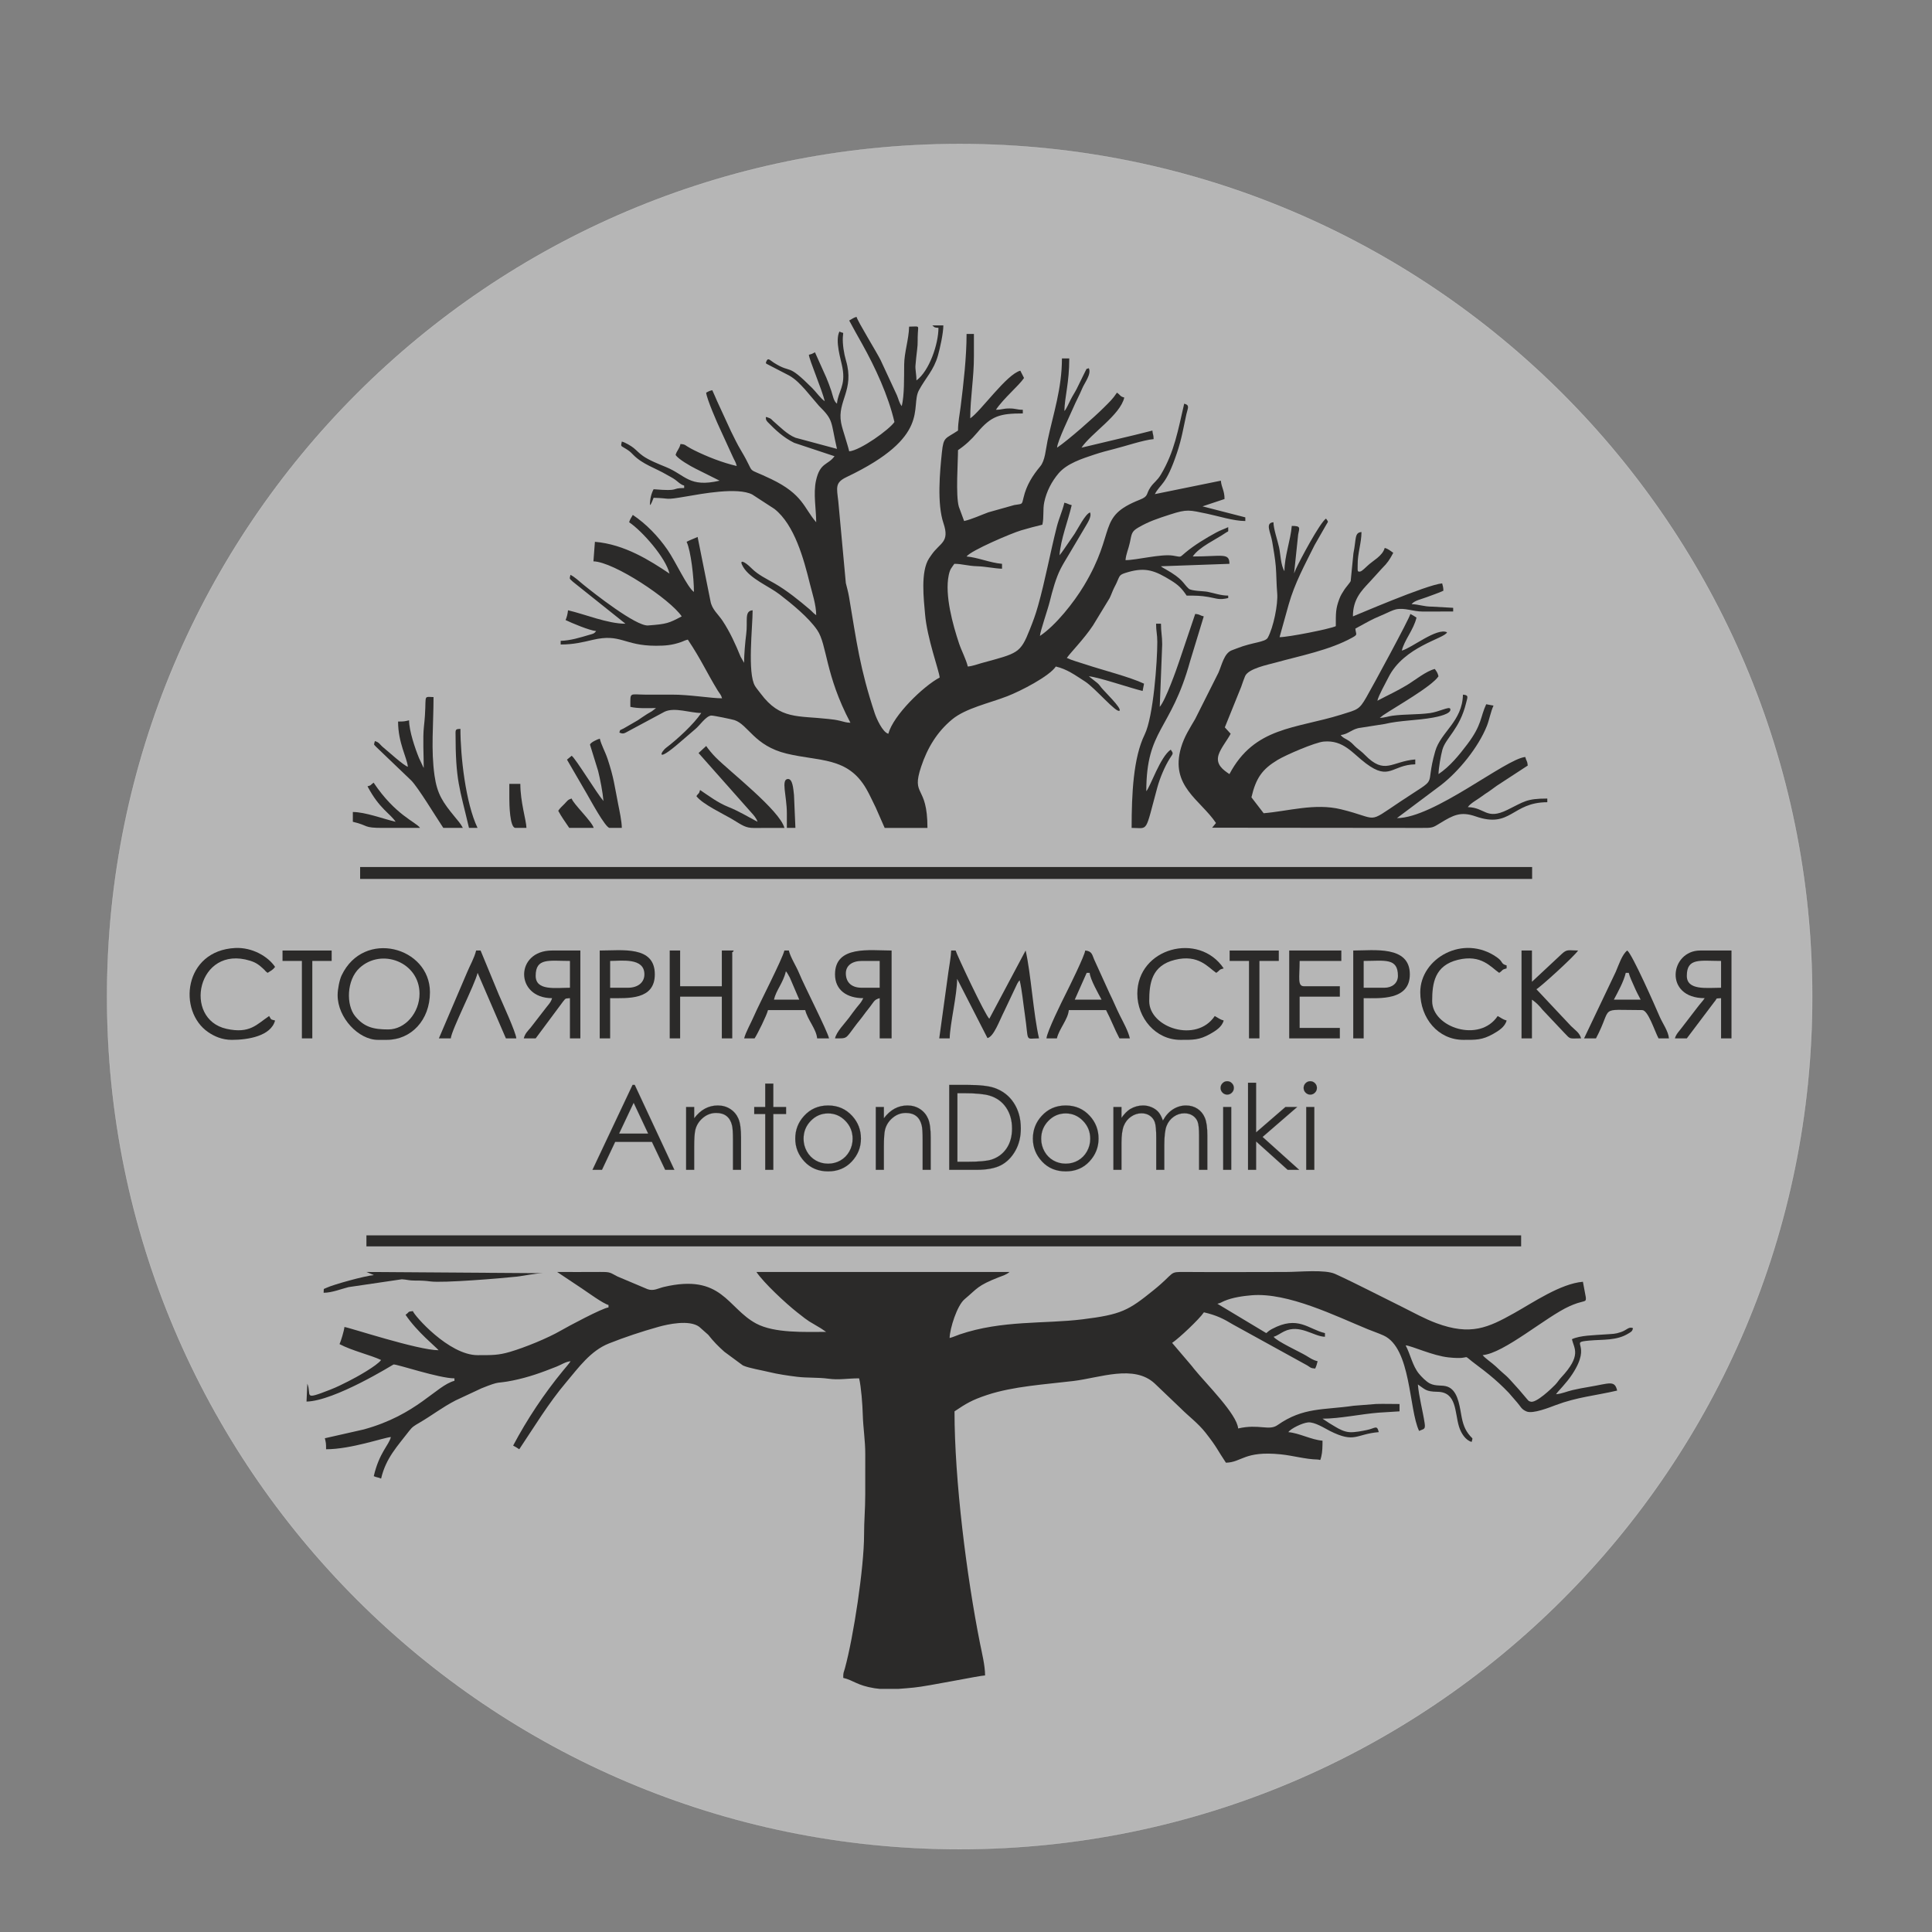 <?xml version="1.0" encoding="UTF-8"?> <svg xmlns="http://www.w3.org/2000/svg" xmlns:xlink="http://www.w3.org/1999/xlink" xmlns:xodm="http://www.corel.com/coreldraw/odm/2003" xml:space="preserve" width="1500mm" height="1500mm" version="1.1" style="shape-rendering:geometricPrecision; text-rendering:geometricPrecision; image-rendering:optimizeQuality; fill-rule:evenodd; clip-rule:evenodd" viewBox="0 0 150000 150000"><rect x="0" y="0" width="150000" height="150000" fill="#808080" stroke="none"/> <defs> <style type="text/css"> .str0 {stroke:#FEFEFE;stroke-width:25.4;stroke-miterlimit:22.926;stroke-opacity:0.431} .str1 {stroke:#2B2A29;stroke-width:7.62;stroke-miterlimit:22.926} .fil2 {fill:#2B2A29;fill-rule:nonzero} .fil0 {fill:#FEFEFE;fill-opacity:0.431} .fil1 {fill:#2B2A29} </style> </defs> <g id="Слой_x0020_1">  <path class="fil0 str0" d="M74506.33 11181.07c36557.23,0 66192.86,29635.63 66192.86,66192.85 0,36557.23 -29635.63,66192.86 -66192.86,66192.86 -36557.22,0 -66192.85,-29635.63 -66192.85,-66192.86 0,-36557.22 29635.63,-66192.85 66192.85,-66192.85z"></path> <path class="fil1" d="M30347.66 111570.59l0 0zm39405.49 19553.86l-1444.46 0c-141.04,-11.99 -280.06,-28.7 -416.05,-50.79 -1375.84,-223.44 -1621.37,-616.61 -2423.87,-803.5 0,-454.51 25.56,-363.25 126.02,-728.4 670.88,-2439.56 1493.11,-7860.31 1490.87,-10374.32 -1.01,-1082.78 91.7,-1968.69 91.7,-3135.56 0,-1044.21 -4.7,-2089.55 1.35,-3133.65 5.72,-1013.83 -167.94,-2095.16 -192.05,-3035.44 -20.85,-813.72 -124.33,-2163.55 -283.87,-2848.56 -973.47,0 -1540.42,144.18 -2398.98,26.01 -778.06,-107.06 -1620.13,-49.44 -2416.13,-146.75 -666.96,-81.62 -1524.51,-205.95 -2191.01,-371.99 -506.98,-126.24 -1550.29,-300.35 -1975.65,-492.28 -19.95,-8.97 -44.06,-21.87 -62.67,-32.18l-1420.13 -1047.8c-470.08,-417.85 -854.74,-808.56 -1249.04,-1313.96l-704.18 -624.69c-774.81,-567.63 -2444.72,-196.42 -3161.68,4.71 -1316.65,369.3 -2606.84,797.9 -3839.06,1286.71 -1441.32,571.89 -2363.11,1878.22 -3333.44,3026.36 -1368.22,1618.91 -2463.45,3439.95 -3636.37,5191.37 -188.68,-126.35 -262.9,-172.77 -474.57,-284.77 1077.63,-2036.41 2404.7,-4032.01 3869.78,-5812.24 187.57,-227.92 447.22,-521.77 591.51,-737.36 -382.53,31.84 -707.09,266.04 -1097.69,420.98 -1151.62,457.08 -2159.96,824.25 -3386.69,1074.71 -1350.62,275.79 -877.06,-18.61 -2431.39,606.08l-2005.69 936.92c-1084.01,561.12 -1762.74,1118.21 -2818.61,1737.63 -381.86,224 -541.28,305.39 -791.18,632.65 -891.74,1167.99 -1804.45,2084.73 -2181.6,3703.52 -223.21,-107.07 -346.31,-82.74 -569.53,-189.8 429.39,-1843.13 1184.25,-2416.7 1328.87,-3037.47 -568.41,47.2 -3107.53,949.15 -5030.82,949.15 0,-476.93 -10.65,-492.29 -94.96,-854.3l3018.07 -683.88c4142.55,-1134.02 5616.72,-3396.45 7043.68,-3777.41l0 -189.92c-1195.45,0 -4471.04,-1111.93 -4728.9,-1077.4 -26.34,3.48 -4557.93,2831.96 -6756.67,2880.96l62.78 -1391.65c363.69,908.55 -404.84,1320.9 1769.36,470.98 561.9,-219.63 909.34,-403.38 1426.96,-661.35 627.72,-312.91 2199.54,-1192.65 2531.16,-1645.36 -786.46,-377.37 -2243.25,-713.26 -3227.37,-1233.91 104.04,-216.83 355.84,-1042.09 379.72,-1328.98 354.95,29.6 5705.62,1803.55 7308.94,1803.55 -169.62,-231.51 -1664.31,-1410.93 -2562.89,-2752.69 310.78,-208.09 132.07,-248.33 569.53,-284.77 85.43,319.63 2787.23,3422.68 5027.57,3420.55 1125.05,-1.12 1601.53,10.65 2505.38,-254.16 1158.9,-339.48 2949.11,-1071.12 3948.48,-1651.86 534.67,-310.78 3242.74,-1760.73 3706.1,-1799.3l0 -189.91c-431.18,-115.14 -1603.2,-974.37 -2050.2,-1272.03l-1936.51 -1290.86c1107.67,0 2217.47,6.84 3324.8,-2.47 850.93,-7.17 775.59,57.4 1357.01,351.58l2342.03 988.39c472.44,164.24 812.59,-70.3 1257.67,-175.12 4526.99,-1066.3 4914.23,1632.58 7173.07,2842.16 1421.13,761.02 3788.16,646.66 5428.25,646.66l-395.53 -268.84c-1067.76,-655.19 -745.99,-372.66 -1870.37,-1262.16 -879.3,-695.55 -2579.14,-2275.77 -3144.64,-3120.2l19648.82 0c-245.98,213.91 -517.85,285.55 -827.28,406.74 -1696.26,664.15 -1661.17,872.46 -2660.2,1706.13 -586.8,489.7 -1147.25,2275.43 -1163.73,3012.9 256.74,-59.75 522.33,-189.8 770.21,-273.89 3313.37,-1125.04 6587.05,-809 9550.41,-1175.83 3034.32,-375.69 3560.69,-685.34 5518.06,-2265.46 1745.92,-1409.36 1117.87,-1422.37 2480.48,-1411.27 2591.48,20.97 5191.93,0.68 7784.42,0.68 1071.12,0 3032.41,-210.89 3833.23,153.59 948.69,431.75 1736.84,830.19 2622.08,1269.56l2593.84 1298.04c884.23,442.06 1730.45,914.05 2639.68,1252.07 2664.02,990.51 4022.71,348.67 6032.32,-775.15 1471.92,-823.12 3611.59,-2294.49 5344.85,-2438.66l226.46 1212.27c21.53,352.03 -25,248.44 -655.85,445.98 -194.18,60.77 -458.66,171.42 -613.82,241.04 -1812.3,812.93 -5079.25,3657.78 -6740.42,3796.02 176.47,240.81 737.92,608.99 1020.34,878.06 1038.6,989.39 529.17,373.67 1802.87,1804.22l654.07 769.66c149.11,133.97 9.42,77.13 224.67,155.05 424.91,176.57 1702.09,-1068.66 1925.53,-1301.85 223.67,-233.53 256.4,-342.06 471.55,-572.56 1598.05,-1713.41 1002.17,-2229.13 830.3,-2966.61 632.76,-303.6 1727.2,-307.97 2570.18,-372.43 630.52,-48.21 752.27,-16.37 1240.97,-182.86 467.06,-159.09 606.75,-450.8 934.9,-299 -69.84,261.56 -142.71,273.22 -353.71,405.62 -915.62,575.14 -2015.56,457.64 -3053.16,554.51 -1642.44,153.37 280.96,179.04 -1299.49,2591.7 -494.87,755.64 -1082.89,1288.96 -1273.71,1573.95 470.76,-39.13 816.63,-214.48 1290.08,-323.67 451.59,-104.04 838.26,-174.34 1271.91,-246.87 1592.11,-265.93 1990.22,-546.66 2184.18,285.77 -1731.58,403.38 -3088.81,499.01 -4759.85,1125.38 -500.24,187.57 -1777.88,699.92 -2268.48,499.13 -416.39,-170.41 -461.57,-390.26 -733.21,-697.34l-660.91 -762.92c-503.61,-523.23 -973.02,-957.33 -1530.89,-1411.72 -294.52,-239.81 -549.13,-437.91 -854.86,-663.93 -1570.02,-1160.14 -139.02,-440.61 -2278.46,-664.05 -1226.17,-128.03 -2852.7,-896.56 -3334.89,-936.69 373.44,705.86 530.06,1584.93 1029.08,2198.3 193.95,238.46 570.2,623 851.15,762.58 486.12,241.49 947.69,94.29 1366.2,247.44 742.3,271.76 909.46,1263.17 1065.07,2162.2 122.99,710.23 282.64,1203.07 704.4,1676.19 229.39,257.41 184.09,101.91 109.87,452.15 -479.5,-128.04 -830.41,-685.12 -985.91,-1197.25 -336,-1106.66 -161.89,-2675.9 -1671.15,-2695.3 -919.21,-11.77 -962.48,-195.86 -1519.46,-568.74 76.8,923.13 382.87,2062.53 525.47,3001.81 79.6,523.9 -82.85,438.36 -430.51,605.18 -803.51,-1674.4 -606.75,-6421.35 -2751.01,-7405.7 -381.97,-175.34 -811.36,-316.6 -1223.26,-485.33 -2474.99,-1014.39 -6197.8,-2873.22 -9025.05,-2640.47 -683.1,56.17 -1499.5,175.12 -2121.5,441.61 -260.21,111.33 -253.04,150.9 -541.39,218.06 19.06,13.23 47.65,27.35 60.54,34.31l3736.37 2243.81c142.05,-123.43 238.69,-210.32 441.05,-318.28 2032.04,-1084.36 2811.44,14.46 4115.2,318.28l0 284.77c-881.21,-19.62 -1951.99,-1012.04 -3169.53,-416.84 -293.18,143.28 -542.07,343.4 -817.19,416.84 267.95,365.6 2013.99,1159.46 2522.75,1463.85 311,186.11 524.91,348.44 894.44,434.55 -53.59,230.16 -99.34,380.84 -189.81,569.53 -376.92,-31.39 -344.07,-77.81 -612.02,-242.28l-5753.16 -3169.41c-761.69,-459.44 -1279.88,-723.35 -2272.74,-954.75 -350.8,524.01 -1921.16,2006.92 -2467.93,2373.08l1353.3 1589.19c166.04,186.45 195.64,237.79 341.27,418.18 949.37,1175.16 3337.93,3517.19 3431.2,4637.19 1608.48,-374.79 2392.03,206.74 3056.86,-260.88 1996.83,-1404.88 3573.92,-1158.57 5905.74,-1502.64l1760.51 -138.01c587.13,-17.61 1214.51,3.14 1806.57,3.14l0 569.53 -1608.36 100.11c-1373.49,107.52 -3050.69,469.42 -4371.71,469.42l514.93 339.25c196.53,117.27 286.45,173.55 473.79,285.66 311.9,186.67 687.25,389.7 1103.86,421.32 418.51,31.84 1047.58,-106.39 1350.39,-166.94 649.8,-129.93 784.34,-432.3 923.47,164.81 -1797.38,149.56 -1836.29,888.71 -3796.91,-94.96 -376.7,-188.91 -1179.65,-711.24 -1693.57,-660.68 -454.95,44.85 -1326.06,472 -1533.81,755.64 849.03,70.63 1773.62,590.83 2657.85,664.49 0,432.64 -7.62,892.41 -97.2,1237.83 -98.77,381.07 -42.94,229.05 -301.25,223.55 -933.11,-19.84 -1894.02,-305.95 -2844.4,-401.81 -2841.38,-286.78 -3008.2,621.22 -4256.01,649.02 -727.95,-1087.15 -647.11,-1133.45 -1573.16,-2318.71 -586.69,-750.81 -1307.34,-1267.2 -1964.1,-1927.66l-1990.67 -1901.2c-1610.49,-1499.5 -4249.73,-445.98 -6319.88,-194.85 -2184.51,265.03 -4669.6,408.99 -6698.83,1084.8 -1189.06,395.98 -1615.54,661.24 -2526,1270.91 0,5336.55 935.91,12781.7 1985.06,18043.36 142.6,714.94 388.02,1694.02 388.02,2459.75 -428.5,9.53 -4447.84,841.74 -5514.03,940.73 -371.65,34.42 -785.34,76.69 -1212.6,103.37zm51055.08 -22876.19l0 0zm-76507.06 -2562.89l0 0zm-10251.56 -854.3l0 0z"></path> <path class="fil1" d="M80740.29 49374.96l0 0zm-17370.69 -1613.63l0 0zm24015.25 -4271.6l0 0zm-4841.01 -11485.46l28.25 28.25c-1.79,-1.79 -37.67,-18.83 -28.25,-28.25zm-19174.24 15757.06c-235.33,-157.63 -282.53,-259.77 -503.05,-446.21 -836.14,-707.43 -1768.02,-1466.54 -2728.03,-2018.02 -603.17,-346.54 -1281.78,-665.17 -1777.88,-1164.85 -596.1,-600.25 -1029.19,-737.92 -662.81,-118.28 547.78,926.83 1995.49,1495.02 2825.23,2132.49 934.57,718.08 2257.95,1792.12 2924.79,2770.52 780.19,1144.78 601.82,3459.68 2579.59,7197.39 -344.41,-7.62 -483.76,-76.46 -799.47,-149.78 -376.81,-87.45 -504.62,-98.55 -900.82,-143.28 -2385.53,-269.74 -3751.17,56.95 -5256.39,-1957.59 -146.2,-195.64 -340.6,-423.45 -447.22,-597 -609.67,-991.41 -189.92,-4594.14 -189.92,-5885.12 -671.33,55.83 -359.54,819.43 -500.58,1872.39 -71.75,534.67 -163.79,1590.88 -163.79,2209.29l-273.56 -485.9c-390.49,-964.95 -829.41,-1925.64 -1396.81,-2779.82 -353.26,-531.98 -824.47,-880.42 -938.15,-1529.78l-998.59 -4981.49c-292.05,140.14 -562.35,225.24 -854.29,379.62 331.96,691.95 569.53,2796.86 569.53,3891.87 -503.95,-337.46 -1421.48,-2356.94 -2049.53,-3266.17 -722.56,-1046.35 -1651.53,-2014.22 -2696.53,-2713.91 -119.4,225.57 -219.06,323.56 -284.76,569.53 1011.25,677.16 2846.08,2757.74 3132.42,3986.72 -1510.72,-1011.59 -3488.04,-2276.44 -5790.27,-2468.04l-114.47 1517.1c1601.75,37.33 5967.97,2950.13 6853.99,4273.16 -992.64,525.25 -1168.77,599.92 -2616.48,703.85 -935.35,67.15 -4220.69,-2516.48 -5050.43,-3193.64 -339.37,-276.91 -601.71,-542.06 -971.01,-737.58 -76.69,361.78 -105.39,254.27 203.48,549.12l4068 3247.79c-1386.72,0 -3116.61,-730.87 -4461.4,-1044.11 -20.96,252.59 -103.03,578.61 -189.8,759.34 484.1,232.3 1855.01,811.25 2373.08,854.3 -160.21,218.62 -254.38,212 -554.4,300.01 -663.14,194.51 -1446.36,442.62 -2198.41,459.44l0 284.76c999.48,0 1718.91,-180.39 2486.88,-360.89 2201.44,-517.51 2402.01,458.88 4916.46,457.64 745.44,-0.33 1242.09,-46.97 1910.96,-274.67 268.62,-91.48 282.41,-137.68 557.64,-201.8 1034.02,1544.12 1453.77,2533.4 2317.7,3947.14 153.26,250.9 264.59,326.13 340.15,609.1 -860.24,0 -2562.66,-292.27 -3891.19,-285.43 -695.44,3.58 -1393.9,4.37 -2089.33,0.33 -1234.13,-7.29 -1138.73,-231.96 -1138.73,949.59 594.87,138.57 1264.97,94.85 1993.47,94.85l-323.55 246.09c-147.99,93.5 -223.33,125.34 -359.43,209.98 -268.85,167.28 -491.28,329.05 -739.95,494.2l-1082.67 625.92c-375.68,199.33 -241.37,44.06 -342.16,322.32 317.16,152.14 423.56,37.34 728.95,-122.76l2784.2 -1494.46c786.47,-366.27 1970.83,98.44 2846.65,98.44 -584.22,872.57 -1847.73,2034.84 -2719.06,2694.84 -442.29,334.99 -849.7,1247.25 1084.23,-437.91l1174.38 -1008.79c326.14,-260.21 817.3,-1005.42 1222.81,-1047.91 163.91,-17.27 1659.83,300.24 1816.78,353.15 1074.26,361.68 1534.93,1993.14 4044.23,2600.22 2558.86,619.2 4743.93,238.24 6188.05,2734.54 258.86,447.44 484.66,956.99 731.98,1451.29l694.87 1583.25 3322.34 0c0,-3424.36 -1283.91,-2377 -488.03,-4759.5 488.7,-1463.29 1242.32,-2705.39 2407.73,-3667.2 1051.72,-868.09 2870.19,-1250.28 4278.54,-1796.49 1035.59,-401.7 3256.08,-1541.32 3768.55,-2306.49 879.3,204.83 1497.93,670.88 2259.96,1157.12 787.37,502.48 2457.06,2499.88 2686.33,2270.5 190.47,-190.48 -1209.02,-1516.66 -1433.81,-1814.43 -156.4,-207.18 -183.98,-257.3 -418.29,-436.01l-531.3 -417.84c762.25,63.46 3291.51,932.89 4176.52,1139.06l109.31 -566.39c-1122.02,-528.05 -3229.62,-1058.68 -4511.51,-1486.05 -475.14,-158.41 -1092.65,-323.22 -1482.91,-510.45 267.16,-399 1321.13,-1452.52 2031.58,-2524.66l1292.77 -2124.41c128.48,-263.13 204.05,-503.16 344.86,-794.21 79.26,-163.79 117.38,-216.71 190.59,-378.94 278.38,-616.61 185.43,-634.33 872.46,-836.13 1401.29,-411.68 2137.65,-113.01 3367.41,646.89 581.19,358.98 841.62,631.3 1202.63,1170.45 718.64,0 1083.79,0.45 1696.48,107.07 659.22,114.58 814.05,249.78 1530.9,82.74l0 -189.81c-570.32,0 -1088.17,-191.37 -1603.21,-295.3 -301.58,-60.77 -1250.62,-53.59 -1460.15,-242.17 -461.12,-415.04 -404.73,-726.26 -1811.18,-1517.44 -115.47,-64.91 -78.93,-37.89 -181.4,-103.25 -171.42,-109.54 -66.7,-34.76 -164.8,-119.96l5315.58 -189.92c0,-886.59 -553.61,-569.53 -2847.65,-569.53 500.13,-746.67 1795.37,-1311.94 2539.46,-1826.99 281.85,-195.07 203.26,0.79 213.35,-451.14 -317.51,152.37 -577.83,226.47 -918.32,410.67 -818.64,443.07 -1720.14,989.06 -2414.23,1572.71 -482.75,405.96 -272.32,332.31 -964.16,226.58 -931.09,-142.27 -2819.96,352.93 -3676.73,352.93 40.7,-489.37 232.97,-864.5 339.48,-1369 141.93,-672.23 121.53,-852.39 645.77,-1157.79 829.4,-483.2 1501.63,-700.59 2491.02,-1021.11 1327.97,-430.29 1471.93,-341.39 2876.69,-52.36 812.03,167.16 2038.54,562.8 2949.34,562.8l0 -284.76 -3322.22 -854.3 1708.59 -569.53c0,-666.17 -240.26,-888.71 -284.77,-1423.83l-5125.77 1044.11c447.77,-846.12 858.78,-638.6 1721.37,-3214.49 368.74,-1101.17 491.72,-1921.38 725.14,-2980.17 110.77,-502.15 290.93,-706.87 -168.39,-829.52 -477.49,2049.64 -747.23,3716.41 -1807.36,5501.58 -291.72,491.16 -545.54,598.9 -811.92,991.63 -374.12,551.37 -118.06,684 -835.46,968.09 -3366.63,1333.24 -1758.71,2399.65 -4333.15,6677.75 -780.75,1297.37 -2179.8,3070.42 -3412.92,3896.13 34.75,-417.39 601.48,-2021.16 759.22,-2657.96 215.93,-872.35 484.78,-1850.86 851.83,-2565.47 175.23,-341.16 408.76,-724.47 625.59,-1082.89l1271.24 -2145.94c181.4,-312.35 529.73,-819.55 383.88,-1134.92 -364.26,97.32 -967.65,1309.59 -1195.91,1651.75l-851.15 1237.16c-77.7,107.07 -77.81,116.27 -156.96,222.77 -86.78,116.82 -92.27,122.43 -168.96,210.66 108.19,-1300.17 654.52,-2626.79 949.15,-3891.87 -294.52,-68.61 -274.9,-121.19 -569.53,-189.8 -150.57,646.44 -416.16,1195.11 -589.94,1877.99 -501.14,1970.6 -905.98,4194.91 -1457.12,6136.58 -209.54,737.93 -376.59,1171.47 -637.59,1830.46 -740.05,1868.36 -919.09,1836.96 -3750.49,2609.31 -305.62,83.41 -677.27,233.08 -1063.61,265.25 -130.39,-559.66 -488.48,-1221.8 -677.95,-1790.21 -482.19,-1446.92 -1123.25,-3743.99 -804.18,-5292.37 105.39,-511.57 224.79,-572.67 437.91,-890.96 624.92,0 1038.84,169.63 1804.45,189.02 570.65,14.46 1352.97,178.6 1897.5,190.7l0 -379.72c-934.23,-77.69 -1870.48,-496.1 -2752.69,-569.53 346.65,-473.12 3517.64,-1817.79 4236.28,-2028.56 567.85,-166.49 1108.79,-313.58 1648.83,-439.37 136.67,-586.35 23.1,-1166.19 146.87,-1751.65 177.81,-840.84 576.93,-1600.4 1100.16,-2222.06 658.21,-781.99 1832.81,-1153.42 2797.77,-1473.72 497.55,-165.14 1015.06,-303.94 1479.54,-418.96 880.98,-217.95 2327.12,-712.7 3113.59,-778.18 -9.31,-417.05 -64.24,-295.64 -94.96,-664.37 -449.8,104.82 -833.22,221.08 -1365.98,342.61l-4139.41 986.25c751.04,-1121.57 3004.5,-2527.79 3322.22,-3891.75 -358.64,-95.86 -276.02,-183.2 -569.53,-379.73 -352.48,526.48 -574.46,716.18 -1020.44,1162.83 -719.99,721.11 -2765.26,2529.14 -3630.76,3108.65 45.18,-542.06 1003.85,-2507.17 1261.26,-3105.17 244.29,-567.52 467.29,-946.57 692.07,-1491.1 183.3,-444.19 734.34,-1115.96 514.71,-1573.61 -296.2,107.18 -114.13,-18.5 -291.72,277.82l-656.3 1337.05c-159.43,306.29 -315.82,527.6 -476.48,852.39 -78.7,158.86 -124.11,260.32 -218.28,446.21 -4.04,7.85 -87.34,168.28 -98.21,186.55 -114.14,190.14 -47.88,96.19 -157.52,222.21 25.11,-1122.92 379.72,-2171.39 379.72,-4081.68l-569.53 0c0,2348.31 -672.56,4291.1 -1116.08,6382.79 -145.52,686.35 -185.32,1539.19 -566.61,1996.27 -600.48,720.21 -1071.69,1467.89 -1293.33,2408.62 -145.19,616.28 -79.04,478.16 -731.54,597.34l-2000.53 562.46c-610.68,222.1 -1247.81,528.61 -1885.62,677.16l-409.77 -1109.01c-255.84,-866.63 -64.91,-3510.8 -64.91,-4396.49 561.01,-375.58 1051.28,-830.64 1490.76,-1356.9 1092.87,-1308.35 1769.24,-1490.75 3540.17,-1490.75l0 -284.77c-482.64,0 -527.04,-102.47 -1044.21,-102.47 -517.18,0 -561.46,102.47 -1044.11,102.47 600.93,-897.35 1779,-1864.32 2183.17,-2467.93l-288.58 -567.51c-1072.24,282.3 -3068.29,3151.03 -3887.95,3699.93 0,-1618.12 291.27,-3157.42 285.11,-4840.68 -2.13,-569.53 -0.34,-1139.39 -0.34,-1708.93l-569.53 0c0,1801.2 -238.58,3855.1 -457.08,5617.96 -81.73,659.67 -207.41,1213.16 -207.41,1880.91 -987.49,661.23 -1122.81,458.42 -1251.29,1691.21 -158.75,1523.27 -390.04,3985.37 124.45,5510.66 498.79,1478.54 -269.07,1495.69 -919.1,2427.46l-193.73 280.95c-692.41,1038.95 -411,3237.7 -320.87,4325.63 158.19,1907.93 1091.08,4389.65 1136.71,4938.33 -1270.34,672.11 -3603.4,2931.07 -3986.71,4366.33 -452.27,-120.75 -925.27,-1195.23 -1058.68,-1599.06 -1158.68,-3505.08 -1397.82,-5511 -1990.78,-9020.11 -66.37,-392.62 -169.96,-753.85 -249.79,-1079.2l-584.66 -6344.89c-129.49,-1103.97 -259.99,-1457.34 654.17,-1892.79 6626.74,-3156.19 4902.12,-5427.92 5605.73,-6734.03 524.46,-973.58 1153.64,-1551.63 1477.64,-2698.88 156.29,-553.5 417.85,-1727.76 417.85,-2334.97l-854.3 0c195.75,170.19 142.83,162.23 474.68,189.92 0,1258.58 -713.48,3352.5 -1708.59,4081.57 0,-502.27 -110.09,-847.46 -72.2,-1204.99 27.69,-260.77 75.57,-860.12 127.14,-1208.01 64.91,-437.57 22.2,-844.99 55.83,-1294.78 45.4,-606.42 112.34,-468.75 -680.3,-468.75 -22.09,988.95 -372.88,1979.46 -383.54,2938.81 -11.99,1082.33 19.4,2349.2 -185.99,3231.07 -195.3,-224.67 -251.24,-554.39 -381.29,-852.72l-1264.07 -2722.65c-314.92,-630.86 -1788.75,-3019.08 -1866.78,-3353.84 -245.98,65.58 -343.97,165.36 -569.54,284.76 330.62,624.92 653.51,1186.82 1013.95,1833.71 1018.54,1828.33 2020.71,3995.58 2498.2,6044.77 -396.88,592.51 -2652.58,2206.59 -3512.15,2278.12 -83.97,-360.67 -204.71,-714.72 -317.83,-1105.99 -109.65,-379.39 -241.05,-737.25 -311.56,-1113.5 -316.5,-1688.08 1062.37,-2530.38 377.7,-4837.87 -160.54,-541.06 -270.19,-1264.74 -242.72,-1802.43 25.67,-503.39 116.48,-240.71 -264.92,-442.51 -356.97,743.75 107.51,2119.59 233.64,2803.82 266.83,1447.48 -343.29,1831.69 -423.56,2796.53 -262.46,-192.27 -320.42,-626.49 -438.47,-985.36 -137.79,-419.07 -233.42,-646.21 -388.47,-1035.36l-881.65 -1966c-195.64,103.48 -225.01,131.73 -474.58,189.81 34.2,411.56 1029.76,2730.61 1234.03,3607.1 -327.93,-219.63 -670.32,-717.97 -973.03,-1020.45 -2031.36,-2029.9 -1530.22,-1054.52 -2974.56,-1965.89 -354.05,-223.44 -458.77,-447.44 -608.66,-51.23 -55.16,145.52 84.19,141.04 292.16,266.49l1508.25 780.75c509.1,294.41 827.17,649.24 1213.17,1064.96l1090.96 1282.11c1169.11,1155.88 898.81,1190.08 1400.85,3345.21l-3216.95 -864.61c-654.96,-258.64 -1213.4,-849.7 -1740.1,-1302.07 -115.81,-99.44 -133.08,-160.1 -272.77,-218.4 -382.08,-159.53 -294.18,-93.16 -269.74,138.01l98.66 142.05c632.54,646.1 1240.86,1221.58 2076.32,1632.69l3134.77 1041.86c-522.1,712.59 -1121.91,466.05 -1437.28,1884.95 -224.78,1011.7 13.46,2243.48 13.46,3240.83 -972.69,-1119.1 -1011.82,-2156.14 -3485.91,-3348.46 -2162.88,-1042.42 -1114.07,-156.62 -2344.39,-2211.86 -307.75,-514.15 -509.88,-950.16 -782.65,-1495.58l-1077.29 -2339.79c-116.71,-259.54 -252.7,-594.42 -378.16,-855.86 -249.56,58.07 -278.93,86.32 -474.57,189.8 39.58,475.36 873.81,2393.49 1107.34,2879.38l953.74 2083.72c132.06,304.95 236.22,406.97 312,732.21 -1121.68,-261.33 -2307.94,-727.5 -3323.01,-1233.24 -184.31,-91.82 -309.2,-161.21 -488.58,-270.75 -246.54,-150.56 -197.99,-174.89 -554.85,-204.6 -95.07,407.86 -285.88,502.82 -379.72,854.29 221.31,330.51 1145.11,860.13 1581.68,1076.17l1835.5 917.19c-2374.31,553.17 -2642.48,-437.91 -4162.84,-1057.78 -526.82,-214.92 -1336.94,-536.9 -1792.79,-865.06 -325.57,-234.42 -436,-383.87 -715.16,-613.7 -191.04,-157.41 -671.22,-442.28 -922.91,-500.92 -87.12,411.01 -86.22,307.97 297.88,551.82 307.52,195.19 328.04,209.87 580.74,467.96 744.43,760.57 1724.4,1029.75 2616.7,1559.82 242.73,144.17 427.94,221.08 656.42,387.79 239.92,175.01 396.43,371.54 689.27,449.8l0 189.8c-1103.64,0 -233.98,272.89 -2373.08,94.96 -172.88,326.81 -284.77,732.77 -284.77,1233.91 107.18,-123.21 35.88,-3.14 149.33,-230.28 60.88,-121.98 77.59,-218.5 135.44,-339.25 1421.92,31.73 738.59,201.58 2550.67,-107.07 1178.18,-200.68 3970.57,-735.23 5109.07,-148.66l1725.3 1122.36c1564.86,1235.14 2279.91,3912.61 2746.19,5796.77 176.8,714.49 493.41,1652.42 493.41,2449.21z"></path> <path class="fil1" d="M108267.69 63518.27l28.25 28.37c-1.9,-1.91 -37.78,-18.95 -28.25,-28.37zm569.53 -13004.25l0 0zm0 0c188.01,-807.43 920.33,-1624.39 1139.06,-2562.89 -188.79,-126.46 -263.01,-172.76 -474.68,-284.76 -93.5,401.36 -2941.49,5640.93 -3412.25,6459.58 -567.07,986.03 -675.7,958.45 -1963.09,1359.14 -3547.91,1104.19 -6727.53,939.27 -8673.13,4616 -491.05,-328.83 -1079.64,-744.31 -842.97,-1498.38 159.42,-507.54 676.26,-1139.51 937.93,-1634.04l-453.04 -496.21 1270.68 -3147.44c91.59,-262.46 217.94,-641.51 304.83,-834.23 266.04,-590.61 1773.73,-882.66 2368.94,-1048.25 1905.23,-530.18 4188.96,-961.93 5946.21,-1936.74 465.83,-258.42 283.98,-225.24 244.41,-700.37 510.67,-270.19 927.73,-524.46 1485.93,-792.3 291.16,-139.69 527.49,-218.06 792.19,-346.76 205.17,-99.78 674.58,-316.72 877.95,-357.42 700.37,-140.25 1305.66,170.75 2061.41,170.86 791.85,0.12 1584.26,-3.25 2376.34,-3.25l0 -284.88 -1617 -91.59c-682.32,0.22 -1042.64,-180.5 -1610.38,-193.17 207.85,-283.65 780.64,-390.71 1166.75,-541.84 443.63,-173.55 909.91,-314.48 1301.18,-502.26 -6.39,-289.14 -42.83,-346.09 -94.85,-569.53 -1221.13,101.57 -6825.85,2538.78 -6929.33,2562.88 0,-1326.51 646.89,-1976.65 1305.89,-2680.71l949.36 -1044.11c428.83,-423.78 593.86,-675.7 877.17,-1211.15 -220.3,-147.54 -374.01,-302.03 -664.49,-379.61 -169.18,633.55 -910.91,974.48 -1352.63,1400.28 -94.29,90.93 -411.35,397.22 -525.7,425.81 -282.97,70.96 -214.58,-89.69 -221.2,-486.68 -15.13,-907.67 296.09,-1723.06 296.09,-2573.43 -558.65,46.53 -394.75,531.19 -625.25,1652.98l-213.24 2159.74c-65.13,132.07 -386,497.55 -486,653.05 -155.62,241.94 -291.27,445.54 -399.57,739.61 -279.61,759.45 -269.3,1057.33 -269.3,2103.67 -444.07,213.02 -3670.33,854.3 -4366.44,854.3l703.4 -2523.99c480.4,-1694.01 1240.29,-3058.09 2017.35,-4627.21l903.96 -1578.21c168.17,-291.49 177.36,-186.78 -17.72,-478.04 -477.82,319.97 -2021.27,3216.05 -2342.47,3922.36 -63.91,140.48 -83.97,221.31 -137.34,337.35l316.72 -3016.95c104.6,-541.61 221.53,-673.23 -494.75,-673.23 -92.27,1109.8 -569.54,2364.9 -569.54,3512.03 -292.16,-460.56 -300.46,-1318.22 -419.3,-1858.71 -126.12,-572.56 -422.88,-1396.36 -434.99,-1938.09 -673.35,56.06 -219.18,765.39 -93.84,1517.78 95.41,573.12 230.28,1338.28 275.8,1907.37 55.27,690.61 44.84,1352.07 109.08,2076.54 76.24,858.45 -292.72,2663.79 -728.28,3458.22 -201.02,366.5 -1171.91,343.4 -2397.08,830.42 -133.41,53.03 -285.55,104.94 -412.9,156.51 -586.69,237.79 -753.18,1118.21 -1021.57,1731.12l-1809.27 3601.39c-419.75,722.79 -848.36,1364.74 -1098.37,2223.75 -869.32,2985.66 1510.16,4048.15 2715.14,5847.67l-300.91 365.04 16249.23 16.03c870.44,7.17 879.75,-18.84 1440.98,-362.57 1040.52,-637.14 1609.6,-935.8 2772.09,-531.08 2747.77,956.66 2802.14,-1101.05 5562.46,-1101.05l0 -284.77c-1625.74,0 -1783.71,233.19 -3105.74,880.98 -1648.83,808.11 -1704.44,-186.33 -3064.14,-216.6 200.34,-299.12 731.2,-572.56 1070.78,-827.62 208.09,-156.17 348.34,-243.73 562.7,-386.45 254.38,-169.62 351.69,-262.23 605.85,-438.36l2411.76 -1574.84c-33.18,-399.01 -107.85,-312.79 -189.8,-664.49 -1507.69,125.45 -7092.46,4746.05 -9966.79,4746.05l3417.97 -2561.99c1391.87,-1074.82 2903.15,-2937.01 3566.74,-4596.61 183.75,-459.43 302.93,-1134.12 514.15,-1574.17l-566.39 -109.3c-474.8,1015.4 -315.04,1580.56 -1467.44,3106.41 -638.26,845.21 -1354.54,1727.2 -2237.65,2318.48 10.87,-490.6 180.16,-1443.67 299.78,-1883.26 253.49,-931.77 1355.22,-1598.95 1850.19,-3666.53 105.73,-441.61 217.39,-581.08 -251.58,-620.09 -46.41,2084.28 -1723.72,2895.97 -2153.11,4396.49 -875.26,3058.31 468.74,1788.64 -2726.02,3918.55 -2652.91,1768.68 -1572.82,1322.03 -4591.78,586.35 -2027,-493.86 -4082.91,146.41 -6001.38,306.06l-949.25 -1234.02c351.47,-1508.36 843.19,-2186.98 2031.92,-2904.05 659.89,-397.88 2911.67,-1365.08 3577.95,-1425.5 1541.77,-139.7 2227.45,908.22 3284.67,1699.96 1839.88,1377.74 1992.46,107.51 3825.05,66.7l0 -379.72c-1852.43,154.15 -2356.82,1239.51 -3915.18,-356.3 -255.85,-262.11 -345.54,-301.13 -613.04,-526.03 -245.63,-206.62 -336.44,-361.67 -595.09,-543.97 -259.76,-183.08 -487.91,-227.81 -666.95,-472.1 595.09,-49.56 886.02,-487.02 1529.66,-558.66l1887.52 -295.64c1193.89,-285.55 2503.25,-266.38 3772.36,-499.23 246.2,-45.19 1484.14,-278.04 1314.18,-686.58 -80.16,-192.61 -879.3,243.84 -1567.67,338.24 -976.38,133.86 -1896.27,71.87 -2925.35,207.07 -278.6,36.55 -611.01,157.86 -973.13,165.93l265.48 -209.2c1033.23,-692.07 3759.24,-2224.54 4290.77,-3018.18 -67.72,-290.26 -147.77,-364.81 -284.77,-569.53 -660.01,153.71 -1560.27,887.03 -2165.34,1251.85 -778.28,469.3 -1499.17,794.43 -2296.06,1216.08 100.9,-432.75 641.06,-1373.94 854.18,-1803.55 1206.22,-2430.49 4380.12,-3025.02 4556.36,-3512.03 -793.64,-380.85 -2732.18,1215.52 -3512.03,1423.82z"></path> <polygon class="fil1" points="28449.4,96767.48 118100.24,96767.48 118100.24,95913.18 28449.4,95913.18 "></polygon> <polygon class="fil1" points="27960.72,68240.07 118953.18,68240.07 118953.18,67315.16 27960.72,67315.16 "></polygon> <path class="fil1" d="M90042.59 54880.46l189.92 -4841.01c0,-687.47 -94.96,-950.71 -94.96,-1613.74l-379.73 0c0,602.15 94.96,792.52 94.96,1423.82 0,1507.02 -303.71,5797.33 -981.88,7181.47 -879.74,1795.93 -1011.48,4605.13 -1011.48,7246.72 1339.52,0 1012.72,469.42 1992.69,-3133.09 195.08,-717.07 576.15,-1638.41 972.46,-2260.63 268.62,-421.66 292.62,-352.48 72.32,-681.31 -808.33,541.28 -1576.98,2857.52 -1898.4,3227.38 0,-4846.39 1900.19,-4666.9 3397.11,-10081.82l1064.17 -3492.08c-351.69,-81.95 -265.37,-156.62 -664.37,-189.8l-1246.02 3689.95c-185.43,559.67 -1043.77,2991.39 -1506.79,3524.14z"></path> <path class="fil1" d="M31665.67 59531.56l0 0zm0 0c-315.15,-84.09 -1557.8,-1216.76 -1912.19,-1504.89 -274.9,-223.55 -297.66,-394.18 -650.7,-488.47 -71.64,338.02 -119.4,206.17 107.07,454.95l2719.51 2603.59c550.69,562.69 1881.58,2773.77 2489.01,3680.98l1518.78 0c-179.15,-338.58 -391.94,-571.1 -642.63,-876.15 -909.9,-1106.78 -1352.97,-1744.92 -1558.13,-3187.92 -287.01,-2017.91 -77.36,-3957.34 -77.36,-6092.64 -924.7,-20.62 -461.68,-236.1 -745.55,2292.03 -97.76,871 -13.79,2284.18 -13.79,3213.48 -13.23,-19.06 -29.48,-74.33 -34.53,-60.43l-332.86 -711.35c-307.41,-752.39 -771.67,-2115 -771.67,-2930.17 -362.01,84.31 -377.37,94.96 -854.3,94.96 0,1658.92 702.5,2828.82 759.34,3512.03z"></path> <path class="fil1" d="M58813.35 63803.04l0 0zm0 0c-744.65,-393.96 -1447.6,-823.35 -2264.9,-1152.29 -826.71,-332.75 -1495.24,-846.11 -2196.39,-1315.64 -92.72,347.21 -100.23,198.89 -284.77,474.57 456.3,622.79 2179.81,1426.97 2829.27,1821.83 758.33,461.12 997.58,650.14 1626.64,651.48 791.74,1.68 1586.06,-5.27 2378.47,-5.27 -365.72,-1369.67 -4228.55,-4360.05 -5341.26,-5479.94 -227.25,-228.82 -568.64,-633.21 -733.78,-879.86l-591.5 547.67 4079.77 4601.88c178.59,190.14 430.51,481.07 498.45,735.57z"></path> <path class="fil1" d="M72923.33 80619.19l809.38 0c25,-1122.65 578.06,-3375.59 578.06,-4624.83l2356.59 4602.84c493.52,-120.72 901.28,-1296.48 1304.95,-2097.54l1002.75 -2118.97c139.01,-231.61 58.31,-117.03 191.73,-270.66 184.08,789.72 265.19,1715.58 396.97,2609.22 334.43,2269.19 -24.03,1899.94 1106.13,1899.94 -436.99,-1875.5 -632,-5067.96 -1040.58,-6821.51l-2818.02 5296.97c-303.16,-231.74 -2552.14,-5022.48 -2616.05,-5296.97l-346.86 0c-9.56,429.34 -153.36,1236.54 -210.85,1638.98l-714.2 5182.53z"></path> <path class="fil1" d="M32572.08 77150.6c0,1487.81 -1118.28,2774.87 -2428.01,2774.87 -1122.51,0 -1857.74,-164.55 -2563.61,-1020.64 -721.03,-874.38 -675.15,-2821.98 334.29,-3752.35 1715.18,-1580.53 4657.33,-449.82 4657.33,1998.12zm-6358.98 115.67c0,1762.56 1639.52,3468.58 3121.72,3468.58l693.72 0c1889.97,0 3352.92,-1524.81 3352.92,-3699.91 0,-3510.51 -5134.46,-4920.07 -6857.56,-1307.82 -164,343.72 -310.8,1065.29 -310.8,1539.15z"></path> <path class="fil1" d="M45808.98 57822.97l628.06 2029.79c161.66,639.83 361.67,1682.02 416.16,2336.65 -536.8,-617.52 -2143.48,-3274.36 -2468.04,-3512.15l-365.04 301.02 1558.02 2682.63c165.93,276.02 1422.15,2616.81 1749.63,2616.81l949.26 0c0,-492.62 -186.9,-1361.94 -276.59,-1811.84 -292.5,-1466.88 -331.96,-2047.18 -826.26,-3540.06 -189.92,-573.68 -488.7,-1074.83 -605.75,-1577.43 -197.76,46.08 -759.45,317.17 -759.45,474.58z"></path> <path class="fil1" d="M66911.21 74606.93l1387.43 0 0 2081.15 -1387.43 0c-782.21,0 -1207.59,-394.79 -1239.13,-1056.01 -32.23,-676.51 506.22,-1025.14 1239.13,-1025.14zm-2081.15 1040.57c0,1239 940.34,1849.96 2196.68,1849.96 -226.14,427.57 -236.11,371.58 -529.03,742.74 -236.52,299.61 -370.35,494.21 -593.76,793.68 -337.84,452.69 -950.31,1054.37 -1073.89,1585.31 783.16,0 809.52,39.33 1177.95,-440.68 258.78,-337.02 424.84,-588.84 698.63,-919.99 265.47,-321.32 436.45,-587.47 702.87,-915.76 462.8,-570.27 422.65,-720.76 889.13,-845.3l0 3121.73 924.91 0 0 -6821.51c-1684.17,0 -4393.49,-416.09 -4393.49,1849.82z"></path> <path class="fil1" d="M41590.4 75763.17c0,-1422.12 1038.39,-1156.24 2659.34,-1156.24l0 2081.15c-1119.51,0 -2659.34,256.59 -2659.34,-924.91zm1271.91 1734.29c-86.86,325.01 -289.92,506.36 -494.89,777.02l-1160.07 1499.14c-242.66,292.64 -435.75,448.18 -541.86,845.57l924.91 0 2119.52 -2852.16c229.83,-264.65 124.96,-235.02 539.82,-269.57l0 3121.73 809.25 0 0 -6821.51 -2196.68 0c-2891.08,0 -2891.08,3699.78 0,3699.78z"></path> <path class="fil1" d="M130964.37 75763.17c0,-1422.12 1038.39,-1156.24 2659.34,-1156.24l0 2081.15c-1105.17,0 -2659.34,229.42 -2659.34,-924.91zm1387.44 1734.29c-167.7,250.45 -355.47,433.3 -562.22,709.56l-1205.53 1569.33c-207.57,275.71 -457.47,516.46 -544.6,842.84l924.91 0 2137.55 -2834.14c284.32,-326.23 9.56,-244.98 521.79,-287.59l0 3121.73 809.25 0 0 -6821.51 -2428.01 0c-2352.09,0 -2852.03,3699.78 346.86,3699.78z"></path> <path class="fil1" d="M51996.29 80619.19l809.25 0 0 -3237.39 3237.39 0 0 3237.39 809.38 0 0 -6474.65c0,-442.04 -35.5,-42.06 115.53,-346.86l-924.91 0 0 2774.87 -3237.39 0 0 -2774.87 -809.25 0 0 6821.51z"></path> <path class="fil1" d="M110268.53 77034.94c0,2011.09 1378.69,3699.91 3352.92,3699.91 948.39,0 1449.29,25.81 2311.11,-463.75 408.31,-231.88 906.48,-532.03 1041.94,-1039.35 -299.61,-80.02 -418.96,-201.42 -693.72,-346.85 -1414.47,2112.28 -5087.34,889.67 -5087.34,-1156.24 0,-1405.6 195.96,-2764.77 1996.21,-3208.17 1834.52,-451.74 2571.26,585.83 3206.66,1011.49 335.8,-224.92 155.13,-233.93 578.19,-346.86l0 -231.33c-484.37,-129.32 -231.19,-261.38 -756.81,-630.63 -2613.59,-1836.3 -5949.16,90.13 -5949.16,2711.78z"></path> <path class="fil1" d="M29032.81 98999.1c-670.32,41.7 -3175.14,745.1 -3643.09,968.98 -328.83,157.19 -230.51,14.24 -262.68,401.7 635.9,0 1341.98,-288.46 1934.83,-438.24l4138.29 -608.66c435.11,25.78 516.51,101.79 1042.99,100.67 511.68,-1.23 793.75,14.69 1167.98,65.93 975.83,133.75 5503.94,-240.04 6696.7,-370.54 631.98,-69.17 1447.71,-267.94 2105.13,-267.94l-13763.7 -94.96 583.55 243.06z"></path> <path class="fil1" d="M88300.77 77150.6c0,1878.77 1415.02,3584.25 3352.92,3584.25 948.4,0 1449.43,25.81 2311.26,-463.75 408.17,-231.88 906.33,-532.03 1041.8,-1039.35 -299.61,-80.02 -418.96,-201.42 -693.72,-346.85 -1425.8,2129.22 -5087.35,899.51 -5087.35,-1156.24 0,-1405.6 195.96,-2764.77 1996.35,-3208.17 1834.39,-451.74 2571.12,585.83 3206.53,1011.49 335.94,-224.92 155.27,-233.93 578.19,-346.86 -1924.11,-2873.47 -6705.98,-1591.32 -6705.98,1965.48z"></path> <path class="fil1" d="M18004.02 80734.85c1238.72,0 3029,-289.5 3353.06,-1503.1 -404.08,-107.88 -259.74,-43.97 -462.53,-346.85 -964.51,645.92 -1491.35,1393.85 -3304.85,994 -3422.97,-754.62 -2264.27,-6547.29 1821.15,-5291.36 473.58,145.57 717.06,334.29 1069.39,664.9 164.69,154.58 73.46,114.44 298.65,279.54 250.72,-167.83 399.3,-218.5 578.19,-462.53 -540.23,-806.65 -1771.44,-1534.1 -3097.42,-1467.32 -4005.4,201.7 -4477.89,4914.6 -2088.94,6538.01 469.35,319 1068.57,594.71 1833.3,594.71z"></path> <path class="fil1" d="M100093.96 80619.19l3931.11 0 0 -809.38 -3121.73 0 0 -2428.01 3121.73 0 0 -809.25 -2774.87 0c-533.39,0 -346.86,-650.02 -346.86,-1965.62l3237.26 0 0 -809.25 -4046.64 0 0 6821.51z"></path> <path class="fil1" d="M126224.02 75531.98l231.19 0c74.29,318.45 279.67,725.8 429.07,1074.03 156.08,363.93 327.33,688.39 495.98,1007.12l-2081.15 0c305.89,-578.33 766.23,-1399.86 924.91,-2081.15zm-3237.39 5087.21l925.04 0c1359.58,-2569.49 93.95,-2196.82 3584.12,-2196.82 464.16,0 957.54,1602.79 1271.9,2196.82l809.25 0c-46.71,-561.53 -504.04,-1178.36 -727.04,-1700.84 -328.01,-768.41 -2119.39,-4834.3 -2510.22,-5120.67 -392.74,287.6 -665.04,1121.28 -891.59,1652.09l-2461.46 5169.42z"></path> <path class="fil1" d="M61014.61 75416.31c105.15,120.99 1.23,-32.5 147.62,199.24 52.03,82.34 121,210.3 165.1,297.29l727.86 1700.29 -1965.62 0c176.29,-756.54 715.02,-1295.67 925.04,-2196.82zm-3237.39 5202.88l809.38 0c220.68,-329.65 946.22,-1792.2 1040.58,-2196.82l2890.4 0c172.47,740.01 864.96,1475.11 925.04,2196.82l924.91 0c-143.79,-617.11 -1934.76,-4098.26 -2328.59,-5071.1 -212.62,-525.07 -668.86,-1216.87 -793.13,-1750.41l-346.86 0c-156.77,672.83 -1973.68,4181.83 -2345.8,5053.76 -228.05,534.35 -670.09,1313.42 -775.93,1767.75z"></path> <path class="fil1" d="M84369.66 75531.98l231.33 0c42.61,512.36 690.58,1638.29 924.91,2081.15l-2081.15 0 924.91 -2081.15zm-3121.72 5087.21l809.38 0c172.34,-739.88 864.96,-1475.11 924.91,-2196.82l2890.53 0c374.72,708.33 664.09,1485.21 1040.58,2196.82l809.38 0c-135.6,-581.88 -506.9,-1241.45 -772.24,-1771.44 -304.52,-608.23 -504.31,-1125.1 -809.38,-1734.29l-1192.7 -2622.61c-158,-376.76 -175.21,-650.01 -694.26,-693.17 -32.1,385.64 -1254.29,2858.85 -1503.51,3352.51 -303.3,600.45 -1458.04,2933.28 -1502.69,3469z"></path> <path class="fil1" d="M118130.61 80619.19l809.38 0 0 -3006.06c317.09,212.35 580.24,482.87 826.59,792.04l1684.45 1784.13c514.96,540.77 353,429.89 1304.4,429.89 -119.35,-446.82 -474.27,-648.65 -780.43,-953.86l-2688.15 -2861.59c303.29,-160.45 2920.16,-2532.34 3237.39,-3006.06 -722.12,0 -845.16,-128.5 -1252.52,250.59l-2331.73 2177.42 0 -2428.01 -809.38 0 0 6821.51z"></path> <path class="fil1" d="M107493.66 76688.08l-1618.77 0 0 -2081.15c1620.95,0 2659.34,-265.88 2659.34,1156.24 0,596.62 -481.37,924.91 -1040.57,924.91zm-2428.01 3931.11l809.24 0 0 -3121.73c1215.51,0 3584.25,207.02 3584.25,-1849.96 0,-2258.4 -2793.16,-1849.82 -4393.49,-1849.82l0 6821.51z"></path> <path class="fil1" d="M48758.9 76688.08l-1387.43 0 0 -2081.15c869.06,0 2659.2,-279.13 2659.2,1040.57 0,651.25 -529.57,1040.58 -1271.77,1040.58zm-2196.82 3931.11l809.39 0 0 -3121.73c1379.78,0 3468.58,159.37 3468.58,-1849.96 0,-2239.28 -2526.06,-1849.82 -4277.97,-1849.82l0 6821.51z"></path> <path class="fil1" d="M34075.18 80619.19l924.91 0c54.49,-653.98 1868.66,-4175.14 2081.15,-5087.21l2196.82 5087.21 809.38 0c-40.7,-488.2 -1093.56,-2774.19 -1355.34,-3385.01l-1419.53 -3436.5 -346.86 0c-134.65,577.78 -482.46,1161.43 -710.38,1717.64l-2180.15 5103.87z"></path> <path class="fil1" d="M28533.25 61050.34c930.53,1758.6 1728.77,2074.08 2183.17,2752.7 -937.94,-218.51 -2357.62,-759.34 -3322.23,-759.34l0 759.34c1283.69,299.12 751.94,481.3 2372.75,474.91 949.03,-3.7 1898.84,-0.23 2847.99,-0.23 -349.57,-477.15 -1915.56,-986.14 -3607.11,-3512.14 -275.68,184.65 -127.36,192.05 -474.57,284.76z"></path> <polygon class="fil1" points="95469.14,74606.93 96972.24,74606.93 96972.24,80619.19 97781.62,80619.19 97781.62,74606.93 99284.58,74606.93 99284.58,73797.68 95469.14,73797.68 "></polygon> <polygon class="fil1" points="21935.13,74606.93 23438.23,74606.93 23438.23,80619.19 24247.47,80619.19 24247.47,74606.93 25750.57,74606.93 25750.57,73797.68 21935.13,73797.68 "></polygon> <path class="fil1" d="M35367.62 56873.82c0,3787.61 312.46,4263.3 1044.1,7403.9l664.49 0c-921.78,-1921.27 -1328.86,-5554.49 -1328.86,-7688.66 -268.06,22.19 -379.73,-2.25 -379.73,284.76z"></path> <path class="fil1" d="M43341.05 62948.74c243.29,459.78 568.3,901.84 854.3,1328.98l1898.4 0c-133.97,-501.81 -1602.31,-1880.35 -1708.59,-2278.12 -308.65,82.4 -329.17,178.37 -547.45,401.7 -202.14,206.85 -344.41,320.08 -496.66,547.44z"></path> <path class="fil1" d="M39544.14 61999.6c0,434.88 33.41,2278.12 474.69,2278.12l854.29 0c-13.11,-586.9 -474.68,-2005.35 -474.68,-3417.18l-854.3 0 0 1139.06z"></path> <path class="fil1" d="M61091.47 63138.66l0 1139.06 664.49 0 -109.87 -2548.09c-54.93,-509.1 -107.51,-1248.82 -459.66,-1248.82 -576.03,0 -94.96,1323.94 -94.96,2657.85z"></path> <path class="fil2 str1" d="M49279.42 84231.49l3076.51 6593.83 -708.69 0 -1030.07 -2167.43 -2857.45 0 -1024 2167.43 -734.77 0 3113.16 -6593.83 165.31 0zm-82.54 1383.63l-1134.21 2399.99 2263.69 0 -1129.48 -2399.99zm24501.86 5210.2l0 -6593.83 1368.56 0c985.54,0 1701.87,79.62 2147.42,237.28 639.63,224.9 1140.28,612.19 1499.9,1166.37 359.63,552.37 540.23,1210.67 540.23,1975.81 0,661.22 -142.14,1241.49 -428.45,1743.48 -284.73,501.99 -656.73,873.99 -1111.27,1112.84 -456.11,238.63 -1095.97,358.05 -1917.78,358.05l-2098.61 0zm633.79 -624.57l760.63 0c909.3,0 1538.37,-56.45 1890.35,-169.8 494.35,-162.16 884.79,-451.61 1167.94,-870.84 283.16,-421.03 423.96,-933.82 423.96,-1539.94 0,-635.14 -153.17,-1180.09 -460.84,-1630.13 -306.1,-451.39 -734.55,-760.64 -1282.65,-927.52 -411.58,-125.5 -1089.67,-188.25 -2034.06,-188.25l-465.33 0 0 5326.48zm-21061.23 -4251.87l624.57 0 0 873.99c252.57,-333.76 531.01,-583.18 835.75,-746.92 306.1,-163.95 638.29,-246.49 997.92,-246.49 365.7,0 690.24,91.76 973.4,277.08 283.16,185.1 492.99,434.52 627.49,748.49 134.72,312.17 202.19,800.45 202.19,1463.25l0 2507.04 -624.57 0 0 -2323.52c0,-560.24 -24.51,-935.16 -71.97,-1123.41 -76.47,-321.39 -217.26,-563.17 -423.95,-727.12 -206.69,-162.16 -475.9,-243.35 -808.09,-243.35 -381.22,0 -722.4,125.5 -1022.43,376.49 -301.6,249.65 -500.64,560.25 -595.55,930.67 -59.6,241.77 -90.19,682.59 -90.19,1324.03l0 1786.21 -624.57 0 0 -4876.44zm6142.22 -1818.38l624.57 0 0 1818.38 991.84 0 0 541.8 -991.84 0 0 4334.64 -624.57 0 0 -4334.64 -853.97 0 0 -541.8 853.97 0 0 -1818.38zm4882.74 1698.96c751.64,0 1376.21,270.78 1870.56,814.16 450.04,494.57 674.94,1080.68 674.94,1757.2 0,679.67 -237.27,1273.43 -713.18,1781.72 -474.55,508.06 -1086.75,762.21 -1832.32,762.21 -749.84,0 -1363.61,-254.15 -1838.17,-762.21 -475.9,-508.29 -713.18,-1102.05 -713.18,-1781.72 0,-673.37 224.91,-1258.13 674.95,-1752.48 494.34,-546.52 1120.49,-818.88 1876.4,-818.88zm-2.92 615.34c-522.01,0 -968.9,191.17 -1343.82,575.54 -375.15,384.14 -561.82,849.47 -561.82,1394.2 0,350.63 85.69,678.1 255.49,982.62 171.61,303.18 402.59,537.3 693.39,702.61 289.46,165.31 609.28,248.07 956.76,248.07 347.48,0 667.3,-82.76 956.53,-248.07 290.8,-165.31 522.01,-399.43 693.39,-702.61 170.03,-304.52 255.72,-631.99 255.72,-982.62 0,-544.73 -188.25,-1010.06 -564.97,-1394.2 -374.92,-384.37 -821.81,-575.54 -1340.67,-575.54zm3704 -495.92l624.56 0 0 873.99c252.58,-333.76 531.01,-583.18 835.76,-746.92 306.1,-163.95 638.29,-246.49 997.91,-246.49 365.7,0 690.24,91.76 973.4,277.08 283.16,185.1 493,434.52 627.49,748.49 134.72,312.17 202.2,800.45 202.2,1463.25l0 2507.04 -624.57 0 0 -2323.52c0,-560.24 -24.52,-935.16 -71.97,-1123.41 -76.47,-321.39 -217.26,-563.17 -423.95,-727.12 -206.69,-162.16 -475.91,-243.35 -808.09,-243.35 -381.22,0 -722.41,125.5 -1022.43,376.49 -301.6,249.65 -500.65,560.25 -595.56,930.67 -59.6,241.77 -90.19,682.59 -90.19,1324.03l0 1786.21 -624.56 0 0 -4876.44zm14747.4 -119.42c751.64,0 1376.21,270.78 1870.55,814.16 450.04,494.57 674.95,1080.68 674.95,1757.2 0,679.67 -237.28,1273.43 -713.18,1781.72 -474.56,508.06 -1086.75,762.21 -1832.32,762.21 -749.84,0 -1363.62,-254.15 -1838.17,-762.21 -475.9,-508.29 -713.18,-1102.05 -713.18,-1781.72 0,-673.37 224.91,-1258.13 674.95,-1752.48 494.34,-546.52 1120.48,-818.88 1876.4,-818.88zm-2.93 615.34c-522.01,0 -968.9,191.17 -1343.82,575.54 -375.14,384.14 -561.82,849.47 -561.82,1394.2 0,350.63 85.69,678.1 255.5,982.62 171.6,303.18 402.58,537.3 693.39,702.61 289.45,165.31 609.27,248.07 956.75,248.07 347.49,0 667.3,-82.76 956.54,-248.07 290.8,-165.31 522.01,-399.43 693.38,-702.61 170.03,-304.52 255.72,-631.99 255.72,-982.62 0,-544.73 -188.24,-1010.06 -564.96,-1394.2 -374.92,-384.37 -821.81,-575.54 -1340.68,-575.54zm3704 -495.92l624.57 0 0 843.4c218.84,-310.82 442.39,-538.87 673.37,-682.82 316.9,-186.67 650.66,-280 999.49,-280 237.28,0 460.84,45.88 673.6,139.21 212.76,91.77 385.72,215.91 520.44,368.85 134.72,154.74 250.99,375.15 350.4,662.8 208.27,-382.56 469.83,-673.37 782.23,-872.41 313.75,-199.05 650.43,-298.45 1011.63,-298.45 336.69,0 635.14,85.68 892.44,255.49 258.64,170.03 450.04,407.31 575.53,711.83 125.5,304.53 188.25,760.64 188.25,1369.91l0 2658.63 -643.01 0 0 -2660.2c0,-523.36 -36.66,-881.64 -111.55,-1077.53 -75.12,-195.9 -202.19,-353.56 -382.8,-472.98 -180.6,-119.43 -394.93,-179.03 -645.93,-179.03 -302.95,0 -581.61,90.19 -832.61,269.44 -252.57,179.03 -436.09,417.65 -552.59,716.33 -116.28,298.45 -174.53,797.3 -174.53,1495.41l0 1908.56 -624.35 0 0 -2494.89c0,-587.69 -36.66,-987.35 -110.2,-1198.54 -73.54,-211.18 -200.62,-379.41 -382.79,-506.49 -183.53,-127.07 -399.44,-189.82 -650.43,-189.82 -290.81,0 -561.6,87.26 -814.17,261.79 -252.57,174.31 -439.47,410.01 -560.24,705.54 -121,295.3 -182.18,748.49 -182.18,1357.54l0 2064.87 -624.57 0 0 -4876.44zm8833.02 -2002.12c142.36,0 263.36,50.6 364.35,153.16 100.98,100.98 151.58,224.9 151.58,367.27 0,140.79 -50.6,263.14 -151.58,364.35 -100.99,102.56 -221.99,152.94 -364.35,152.94 -140.8,0 -260,-50.38 -361.2,-152.94 -100.99,-101.21 -151.37,-223.56 -151.37,-364.35 0,-142.37 50.38,-266.29 151.37,-367.27 101.2,-102.56 220.4,-153.16 361.2,-153.16zm-310.6 2002.12l624.57 0 0 4876.44 -624.57 0 0 -4876.44zm1929.93 -1882.7l624.57 0 0 3854.01 2277.63 -1971.31 909.08 0 -2684.72 2323.29 2840.81 2553.15 -889.29 0 -2453.51 -2205.66 0 2205.66 -624.57 0 0 -6759.14zm4828.99 -119.42c142.36,0 263.36,50.6 364.35,153.16 100.98,100.98 151.58,224.9 151.58,367.27 0,140.79 -50.6,263.14 -151.58,364.35 -100.99,102.56 -221.99,152.94 -364.35,152.94 -140.8,0 -260,-50.38 -361.21,-152.94 -100.98,-101.21 -151.36,-223.56 -151.36,-364.35 0,-142.37 50.38,-266.29 151.36,-367.27 101.21,-102.56 220.41,-153.16 361.21,-153.16zm-310.6 2002.12l624.57 0 0 4876.44 -624.57 0 0 -4876.44z"></path> </g> </svg> 